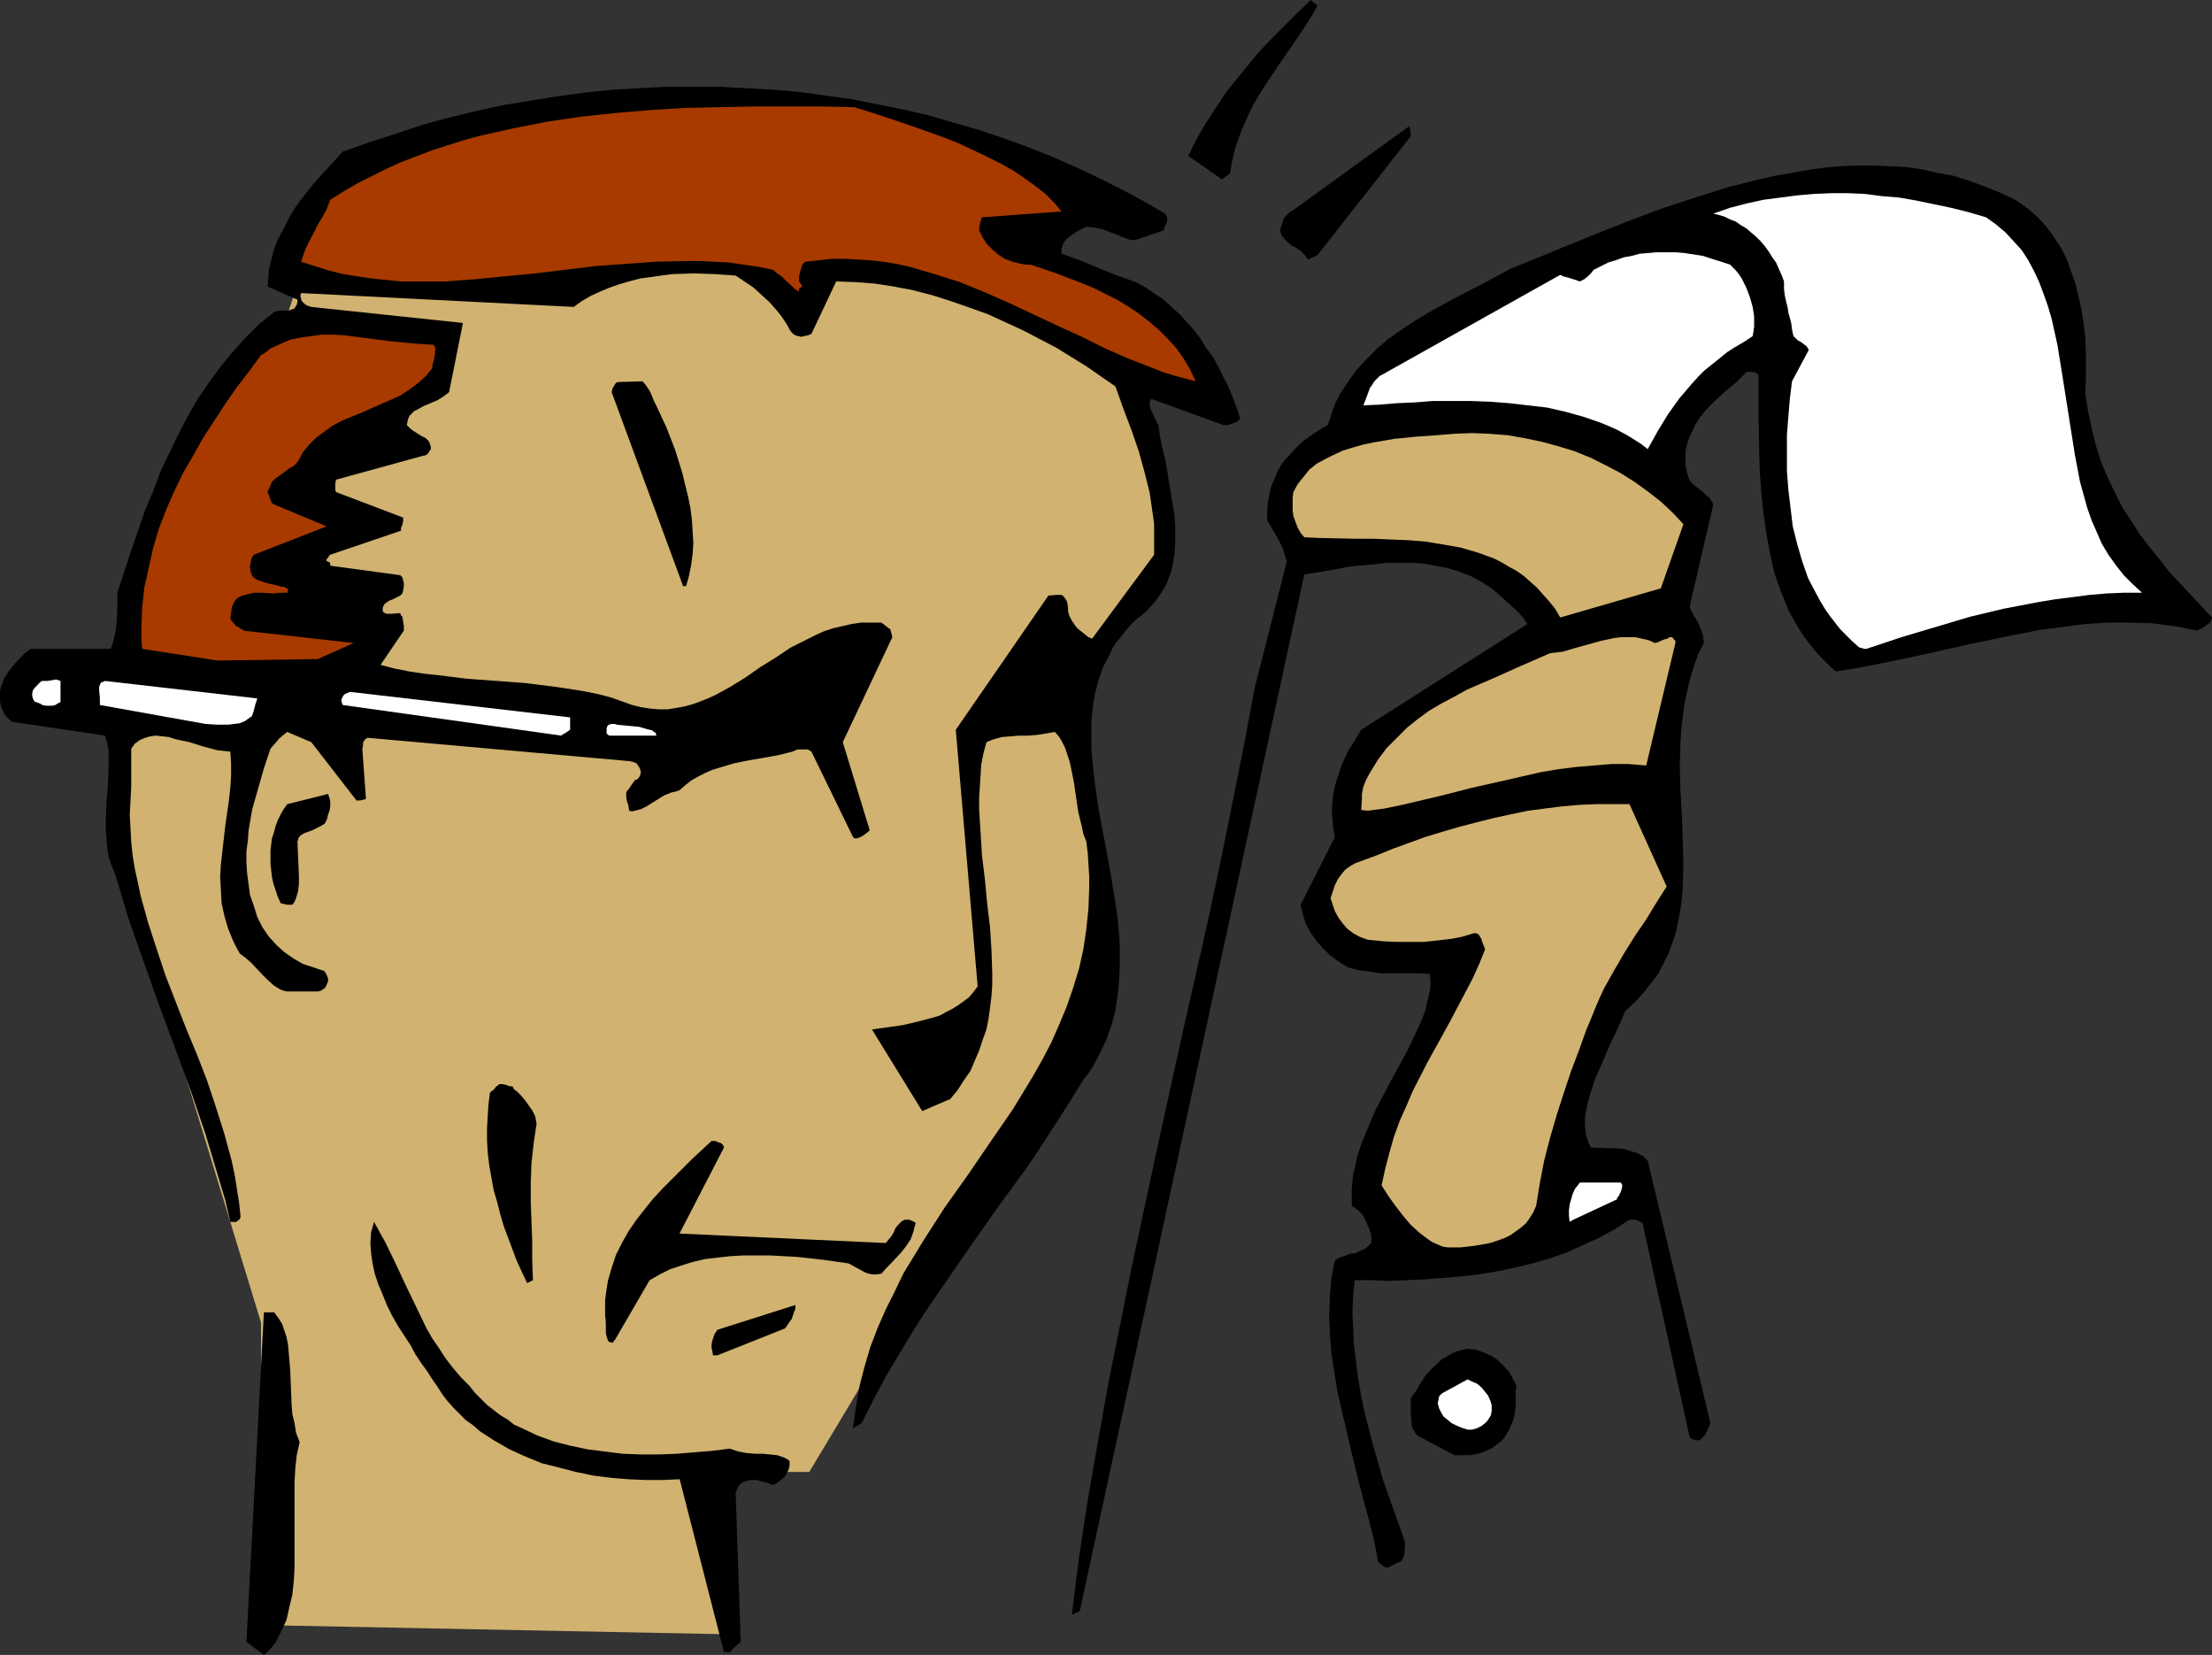 <?xml version="1.0" encoding="UTF-8" standalone="no"?>
<svg
   version="1.0"
   width="129.724mm"
   height="97.031mm"
   id="svg26"
   sodipodi:docname="Accountant 3.wmf"
   xmlns:inkscape="http://www.inkscape.org/namespaces/inkscape"
   xmlns:sodipodi="http://sodipodi.sourceforge.net/DTD/sodipodi-0.dtd"
   xmlns="http://www.w3.org/2000/svg"
   xmlns:svg="http://www.w3.org/2000/svg">
  <rect width="100%" height="100%" fill="#333333" stroke="none"/>
  <sodipodi:namedview
     id="namedview26"
     pagecolor="#ffffff"
     bordercolor="#000000"
     borderopacity="0.25"
     inkscape:showpageshadow="2"
     inkscape:pageopacity="0.0"
     inkscape:pagecheckerboard="0"
     inkscape:deskcolor="#d1d1d1"
     inkscape:document-units="mm" />
  <defs
     id="defs1">
    <pattern
       id="WMFhbasepattern"
       patternUnits="userSpaceOnUse"
       width="6"
       height="6"
       x="0"
       y="0" />
  </defs>
  <path
     style="fill:#d1b270;fill-opacity:1;fill-rule:evenodd;stroke:none"
     d="m 57.853,360.106 v -67.045 l -31.512,-103.072 2.262,-30.695 27.149,2.262 -7.595,-45.235 19.715,-59.129 147.702,-5.493 36.037,37.319 5.494,32.957 -17.453,29.726 -0.97,13.086 6.464,51.698 -65.771,109.696 h -24.078 l 8.888,36.027 z"
     id="path1" />
  <path
     style="fill:#000000;fill-opacity:1;fill-rule:evenodd;stroke:none"
     d="m 59.307,366.083 0.97,-1.131 0.808,-0.969 1.293,-2.585 1.131,-2.423 0.646,-2.908 0.646,-2.746 0.323,-3.07 0.162,-2.908 v -3.07 -12.763 -3.07 l 0.162,-3.07 0.323,-2.908 0.646,-2.908 -0.808,-2.1 -0.323,-2.1 -0.485,-1.939 -0.162,-2.1 -0.162,-4.039 -0.162,-3.877 -0.323,-3.716 -0.162,-1.777 -0.323,-1.616 -0.485,-1.454 -0.485,-1.454 -0.808,-1.292 -0.97,-1.292 h -0.485 -0.485 -0.646 -0.646 l -3.878,73.023 3.878,2.908 z"
     id="path2" />
  <path
     style="fill:#000000;fill-opacity:1;fill-rule:evenodd;stroke:none"
     d="m 161.761,366.083 0.485,-0.485 0.485,-0.485 1.454,-1.292 -1.131,-33.119 0.323,-0.646 0.162,-0.485 0.323,-0.485 0.323,-0.323 0.485,-0.323 0.485,-0.162 1.131,-0.323 h 1.293 l 1.293,0.323 1.293,0.323 1.131,0.485 0.97,-0.485 0.808,-0.646 0.646,-0.485 0.485,-0.646 0.323,-0.646 0.323,-0.646 0.162,-0.808 v -0.969 l -0.646,-0.485 -0.646,-0.323 -1.454,-0.485 -1.616,-0.162 -1.616,-0.162 h -1.778 l -1.778,-0.162 -1.778,-0.323 -0.97,-0.323 -0.97,-0.323 -3.878,0.485 -3.878,0.323 -3.878,0.323 -4.04,0.162 h -4.04 l -4.04,-0.162 -3.878,-0.485 -3.878,-0.485 -3.878,-0.808 -3.717,-0.969 -3.555,-1.292 -3.394,-1.616 -1.778,-0.808 -1.454,-1.131 -1.616,-0.969 -1.454,-1.131 -1.454,-1.131 -1.293,-1.292 -1.454,-1.454 -1.131,-1.454 -1.939,-1.939 -1.778,-2.1 -1.616,-2.1 -1.454,-2.262 -1.454,-2.1 -1.293,-2.262 -2.262,-4.685 -2.262,-4.685 -2.262,-4.847 -2.262,-4.685 -2.586,-4.685 -0.646,2.262 -0.162,2.423 0.162,2.262 0.323,2.262 0.485,2.262 0.808,2.423 0.97,2.262 0.97,2.423 1.131,2.262 1.293,2.262 2.747,4.2 1.131,2.1 1.293,1.939 1.293,1.777 1.131,1.777 1.131,1.616 1.131,1.777 1.131,1.454 1.293,1.454 1.454,1.454 1.293,1.292 1.616,1.131 1.454,1.292 3.232,2.1 3.394,1.939 3.555,1.616 3.555,1.454 3.878,0.969 3.717,0.969 3.878,0.808 3.878,0.485 3.878,0.323 3.878,0.162 h 3.717 l 3.717,-0.162 v -0.162 l 9.858,38.45 z"
     id="path3" />
  <path
     style="fill:#000000;fill-opacity:1;fill-rule:evenodd;stroke:none"
     d="m 239.329,357.036 49.773,-229.731 5.01,-0.808 5.171,-0.969 5.333,-0.485 2.747,-0.323 h 2.747 2.747 l 2.586,0.162 2.747,0.485 2.586,0.485 2.586,0.808 2.586,0.969 2.424,1.292 2.262,1.454 2.424,2.1 2.262,2.1 1.131,0.969 0.808,0.969 0.646,0.808 0.646,0.969 -36.845,23.425 -1.454,2.423 -1.616,2.585 -1.293,2.908 -0.97,2.908 -0.485,1.616 -0.323,1.454 -0.162,1.616 -0.162,1.616 v 1.616 l 0.162,1.777 0.162,1.616 0.323,1.616 -7.595,15.025 0.485,2.1 0.646,2.1 0.97,1.777 1.293,1.939 1.454,1.616 1.616,1.616 1.939,1.454 2.101,1.292 1.293,0.323 1.293,0.323 2.424,0.323 2.262,0.323 h 2.262 4.202 2.262 l 2.101,0.162 0.162,1.292 v 1.292 l -0.162,1.292 -0.323,1.292 -0.323,1.454 -0.323,1.454 -1.131,2.908 -1.454,3.07 -1.454,3.07 -1.778,3.231 -1.778,3.231 -3.555,6.785 -1.454,3.393 -1.454,3.554 -1.131,3.393 -0.323,1.777 -0.485,1.777 -0.162,1.777 -0.162,1.777 v 1.777 1.777 l 0.97,0.646 0.808,0.646 0.808,0.969 0.485,0.969 0.485,1.131 0.485,1.131 0.323,1.292 v 1.454 l -0.646,0.646 -0.808,0.646 -1.131,0.485 -0.97,0.485 -1.293,0.162 -1.131,0.485 -1.131,0.323 -0.97,0.646 -0.808,3.877 -0.323,4.2 -0.162,4.039 0.162,4.2 0.323,4.039 0.646,4.2 0.646,4.2 0.97,4.2 1.939,8.401 2.101,8.562 2.262,8.401 0.97,4.039 0.808,4.2 v 0.162 l 0.323,0.323 0.646,0.485 0.323,0.323 0.485,0.162 h 0.323 0.162 l 0.646,-0.323 1.616,-0.808 0.485,-0.162 0.323,-0.323 0.323,-0.646 0.162,-0.646 0.162,-1.292 v -1.454 l -1.131,-3.231 -2.424,-6.785 -1.293,-3.716 -2.101,-7.27 -0.97,-3.716 -0.97,-3.716 -0.808,-3.877 -0.646,-3.716 -0.485,-3.877 -0.485,-3.716 -0.162,-3.716 -0.162,-3.554 0.162,-3.554 0.323,-3.554 h 3.717 l 3.878,0.162 3.878,-0.162 3.878,-0.162 4.04,-0.323 4.04,-0.323 4.04,-0.485 4.04,-0.646 3.878,-0.808 4.04,-0.969 3.878,-1.131 3.717,-1.292 3.555,-1.616 3.555,-1.616 3.555,-1.939 3.232,-2.1 h 0.808 0.646 l 0.646,0.323 0.808,0.485 10.342,47.012 0.162,0.323 0.323,0.485 0.808,0.162 0.97,0.162 0.646,-0.646 0.646,-0.646 0.162,-0.485 0.323,-0.485 0.323,-0.808 0.323,-0.808 -13.898,-58.16 -0.97,-0.969 -1.293,-0.646 -1.454,-0.485 -1.616,-0.485 -1.778,-0.162 h -1.778 l -3.717,-0.162 -0.323,-0.646 -0.323,-0.808 -0.485,-1.616 -0.162,-1.777 v -1.939 l 0.323,-1.939 0.485,-1.939 0.646,-2.1 0.646,-2.1 1.778,-4.039 1.778,-4.2 0.97,-1.939 0.808,-1.777 0.808,-1.777 0.646,-1.616 2.262,-2.1 1.939,-2.1 1.616,-2.1 1.616,-2.1 1.131,-2.262 1.131,-2.262 0.808,-2.262 0.808,-2.423 0.485,-2.423 0.485,-2.585 0.323,-2.423 0.162,-2.423 0.162,-5.17 -0.162,-5.331 -0.162,-5.331 -0.323,-5.331 -0.162,-5.493 0.162,-5.493 0.162,-2.746 0.323,-2.746 0.323,-2.746 0.646,-2.908 0.646,-2.746 0.808,-2.746 0.97,-2.746 1.293,-2.585 -0.162,-1.616 -0.485,-1.454 -0.485,-1.131 -0.485,-0.969 -0.646,-0.969 -0.162,-0.485 -0.323,-0.323 -0.323,-0.808 v -0.646 l 5.171,-22.295 -0.323,-0.646 -0.485,-0.808 -0.646,-0.485 -0.646,-0.646 -0.808,-0.646 -0.808,-0.646 -0.808,-0.646 -0.808,-0.969 -0.485,-1.616 -0.323,-1.616 v -1.616 -1.454 l 0.323,-1.616 0.485,-1.454 0.646,-1.292 0.646,-1.454 0.808,-1.292 0.97,-1.292 0.97,-1.131 1.293,-1.292 2.424,-2.262 2.747,-2.262 0.808,-0.808 0.808,-0.808 0.323,-0.323 0.162,-0.162 0.162,-0.162 h 0.162 0.97 l 0.808,0.162 0.646,0.485 v 8.562 l 0.162,9.047 0.162,4.362 0.323,4.524 0.485,4.524 0.646,4.362 0.808,4.362 0.97,4.362 1.454,4.039 0.808,1.939 0.808,2.1 0.97,1.777 1.131,1.939 1.131,1.777 1.293,1.777 1.293,1.616 1.454,1.616 1.616,1.616 1.616,1.454 5.01,-0.808 5.01,-0.969 10.019,-2.1 5.01,-1.131 5.01,-1.131 10.181,-2.1 5.01,-0.969 5.01,-0.646 5.01,-0.646 5.01,-0.323 h 5.01 l 5.01,0.162 2.424,0.323 2.586,0.323 2.424,0.485 2.424,0.485 0.485,-0.323 0.485,-0.162 0.485,-0.323 0.485,-0.323 0.97,-0.808 0.162,-0.485 0.162,-0.485 -4.686,-5.008 -4.848,-5.17 -2.101,-2.746 -2.262,-2.746 -2.101,-2.746 -1.939,-3.07 -1.939,-2.908 -1.616,-3.231 -1.616,-3.393 -1.454,-3.393 -1.131,-3.554 -0.97,-3.877 -0.808,-3.877 -0.646,-4.2 0.162,-3.07 V 80.777 77.708 l -0.162,-3.07 -0.323,-2.908 -0.485,-3.07 -0.646,-2.908 -0.646,-2.746 -0.97,-2.746 -0.97,-2.746 -1.293,-2.585 -1.616,-2.423 -1.616,-2.262 -1.939,-2.1 -2.262,-1.939 -2.424,-1.777 -3.394,-1.616 -3.555,-1.454 -3.555,-1.292 -3.555,-1.131 -3.555,-0.646 -3.555,-0.808 -3.555,-0.485 -3.555,-0.162 -3.555,-0.162 h -3.717 l -3.555,0.162 -3.555,0.323 -3.555,0.485 -3.555,0.646 -3.717,0.646 -3.555,0.808 -7.11,1.777 -7.11,2.262 -6.949,2.262 -6.949,2.585 -6.949,2.746 -6.787,2.746 -6.626,2.746 -6.464,2.585 -6.302,3.393 -6.302,3.231 -6.141,3.393 -2.909,1.777 -2.909,1.939 -2.747,1.939 -2.424,2.1 -2.424,2.423 -2.262,2.423 -1.939,2.746 -1.778,2.746 -0.808,1.616 -0.646,1.616 -0.485,1.616 -0.646,1.777 -2.424,1.454 -2.586,1.777 -1.131,0.969 -1.131,1.131 -0.97,1.131 -1.131,1.131 -0.97,1.292 -0.808,1.454 -0.646,1.616 -0.646,1.454 -0.485,1.777 -0.323,1.939 -0.162,1.939 v 2.1 l 0.808,1.292 0.646,1.131 1.131,1.939 0.485,0.969 0.485,1.131 0.323,1.131 0.485,1.454 -7.11,27.949 -2.424,12.924 -2.586,12.924 -2.586,12.763 -2.747,12.924 -5.818,25.687 -5.656,25.687 -5.494,25.687 -2.586,12.924 -2.586,12.763 -2.262,12.763 -2.262,12.924 -1.939,12.763 -1.616,12.763 z"
     id="path4" />
  <path
     style="fill:#000000;fill-opacity:1;fill-rule:evenodd;stroke:none"
     d="m 322.392,322.464 h 1.616 1.778 l 1.778,-0.323 1.616,-0.485 1.616,-0.808 1.454,-1.131 0.646,-0.485 0.646,-0.808 0.485,-0.808 0.485,-0.808 0.323,-0.808 0.323,-0.646 0.485,-1.454 0.162,-1.292 0.162,-0.969 v -2.262 -1.131 l 0.162,-1.131 -0.808,-1.616 -0.808,-1.454 -1.131,-1.292 -1.293,-1.292 -1.454,-0.969 -1.778,-0.808 -1.778,-0.646 -1.778,-0.162 -1.454,0.323 -1.131,0.323 -1.131,0.485 -0.97,0.646 -0.97,0.485 -0.808,0.808 -1.616,1.454 -1.293,1.454 -1.131,1.777 -0.97,1.616 -1.131,1.616 v 3.716 l 0.162,1.131 v 0.969 l 0.323,0.969 0.485,0.808 0.485,0.646 z"
     id="path5" />
  <path
     style="fill:#000000;fill-opacity:1;fill-rule:evenodd;stroke:none"
     d="m 191.011,315.355 2.586,-5.17 2.747,-5.17 2.909,-4.847 2.909,-4.847 3.07,-4.847 3.232,-4.685 6.464,-9.37 6.464,-9.209 6.626,-9.047 6.141,-9.37 3.07,-4.847 2.909,-4.685 1.131,-1.454 0.97,-1.454 1.616,-3.07 1.454,-3.07 1.131,-3.231 0.808,-3.231 0.485,-3.231 0.323,-3.231 0.162,-3.393 v -3.393 l -0.162,-3.393 -0.323,-3.554 -0.485,-3.393 -1.131,-6.947 -1.293,-6.947 -1.293,-6.785 -0.485,-3.393 -0.485,-3.393 -0.323,-3.393 -0.323,-3.231 v -3.231 -3.07 l 0.323,-3.231 0.485,-2.908 0.808,-3.07 0.97,-2.746 1.454,-2.746 0.646,-1.454 0.808,-1.292 1.131,-1.292 0.97,-1.292 1.131,-1.292 1.131,-1.131 1.293,-0.969 1.293,-1.131 0.97,-1.131 0.97,-1.131 0.808,-1.131 0.808,-1.292 0.646,-1.131 0.485,-1.292 0.485,-1.292 0.323,-1.292 0.485,-2.746 0.162,-2.746 v -2.908 l -0.162,-2.908 -0.485,-2.908 -0.97,-5.978 -0.485,-2.908 -0.646,-2.746 -0.646,-2.908 -0.162,-1.292 -0.162,-1.292 -0.808,-1.454 -0.323,-0.808 -0.323,-0.646 -0.323,-0.646 -0.162,-0.808 v -0.646 l 0.323,-0.808 15.998,5.816 h 0.97 l 0.97,-0.323 0.485,-0.162 0.485,-0.162 0.323,-0.323 0.485,-0.485 -0.808,-2.423 -0.808,-2.262 -0.97,-2.262 -1.131,-2.262 -1.131,-2.262 -1.131,-2.1 -1.454,-1.939 -1.293,-2.1 -1.454,-1.939 -1.616,-1.777 -1.616,-1.777 -1.778,-1.616 -1.778,-1.616 -1.939,-1.292 -2.101,-1.454 -2.101,-1.131 -2.262,-0.808 -2.262,-0.808 -4.04,-1.616 -3.878,-1.616 -4.04,-1.454 v -0.646 -0.485 l 0.323,-0.969 0.485,-0.808 0.808,-0.808 0.97,-0.646 0.97,-0.646 1.939,-0.969 1.778,0.162 1.616,0.323 1.293,0.485 1.293,0.485 2.424,0.969 1.293,0.485 h 1.293 l 6.141,-2.1 0.162,-0.323 v -0.323 l 0.485,-0.969 0.162,-0.646 v -0.485 l -0.162,-0.485 -0.323,-0.485 -5.01,-2.908 -4.848,-2.585 -5.171,-2.585 -5.171,-2.423 -5.171,-2.262 -5.333,-2.1 -5.333,-1.939 -5.333,-1.777 -5.656,-1.616 -5.494,-1.616 -5.656,-1.292 -5.656,-1.131 -5.656,-1.131 -5.818,-0.808 -5.818,-0.808 -5.818,-0.485 -5.818,-0.323 -5.979,-0.323 h -5.979 -5.818 l -6.141,0.323 -5.818,0.323 -6.141,0.646 -5.979,0.808 -5.979,0.969 -5.979,0.969 -5.979,1.292 -5.979,1.454 -5.979,1.616 -5.818,1.939 -5.979,1.939 -5.979,2.1 -3.232,3.554 -3.232,3.554 -2.909,3.716 -1.293,1.777 -1.131,1.939 -0.97,1.939 -0.97,1.777 -0.97,1.939 -0.646,1.939 -0.485,1.939 -0.485,1.939 -0.162,1.939 -0.162,1.939 6.626,2.908 v 0.485 l -0.162,0.646 -0.323,0.485 -0.162,0.323 -0.485,0.162 -0.808,0.323 H 63.024 61.893 l -0.646,0.162 -0.485,0.162 -3.394,2.746 -3.07,3.07 -2.909,3.231 -2.747,3.393 -2.586,3.554 -2.424,3.554 -2.101,3.716 -2.101,4.039 -1.939,4.039 -1.939,4.039 -1.616,4.362 -1.778,4.2 -3.07,8.886 -3.07,9.37 v 3.393 l -0.162,3.231 -0.162,1.454 -0.323,1.616 -0.323,1.292 -0.485,1.454 H 6.787 l -1.293,0.969 -1.293,1.292 -1.293,1.454 -1.131,1.454 -0.97,1.616 -0.323,0.969 -0.323,0.808 L 0,153.316 v 0.969 0.969 l 0.162,0.969 0.162,0.646 0.323,0.646 0.485,0.969 0.808,0.808 0.323,0.323 0.323,0.323 20.685,3.07 0.485,1.616 0.323,1.777 v 1.777 1.939 l -0.162,3.716 -0.323,4.039 -0.162,3.877 v 2.1 l 0.162,1.939 0.162,2.1 0.323,1.939 0.646,1.939 0.808,1.939 1.454,4.847 1.454,4.847 3.394,9.693 3.394,9.532 3.555,9.532 3.555,9.693 3.232,9.532 1.454,4.847 1.454,4.847 1.454,4.847 1.131,4.847 h 0.646 0.646 l 0.646,-0.485 0.162,-0.162 0.162,-0.485 -0.323,-3.07 -0.485,-3.07 -0.485,-3.07 -0.646,-3.07 -1.616,-5.978 -1.939,-6.139 -1.939,-5.816 -2.262,-5.816 -2.424,-5.816 -4.525,-11.632 -1.939,-5.816 -1.939,-5.978 -1.616,-5.816 -0.646,-3.07 -0.646,-2.908 -0.485,-2.908 -0.323,-3.07 -0.162,-3.07 -0.162,-3.07 0.162,-3.07 0.162,-3.07 v -8.401 l 0.808,-1.131 1.131,-0.808 1.131,-0.485 1.131,-0.323 1.293,-0.162 1.454,0.162 1.454,0.162 1.454,0.485 3.07,0.646 3.07,0.969 3.07,0.808 1.454,0.162 1.454,0.162 0.162,2.585 v 2.746 l -0.162,2.585 -0.323,2.908 -0.808,5.654 -0.646,5.654 -0.323,2.908 -0.162,2.746 0.162,2.908 0.162,2.908 0.646,2.908 0.808,2.746 1.131,2.746 0.646,1.292 0.808,1.454 1.293,0.969 1.293,1.131 2.424,2.585 1.293,1.292 1.293,1.131 1.293,0.808 0.808,0.323 0.808,0.162 h 6.787 l 0.646,-0.162 0.485,-0.323 0.485,-0.323 0.323,-0.646 0.323,-0.808 v -0.646 l -0.323,-0.808 -0.485,-0.808 -2.424,-0.808 -2.424,-0.808 -1.939,-1.131 -2.101,-1.454 -1.778,-1.616 -1.616,-1.777 -1.454,-2.1 -1.131,-2.262 -0.808,-2.585 -0.808,-2.262 -0.323,-2.423 -0.323,-2.423 -0.162,-2.423 v -2.423 l 0.323,-2.423 0.162,-2.262 0.808,-4.685 1.293,-4.524 1.293,-4.524 1.454,-4.362 1.131,-1.292 0.808,-0.969 0.97,-0.808 0.808,-0.646 5.333,2.262 10.019,12.924 h 0.323 0.485 l 0.646,-0.162 0.646,-0.162 -0.808,-11.147 0.162,-0.646 v -0.646 l 0.323,-0.646 0.646,-0.485 58.014,5.17 0.808,0.162 0.808,0.323 0.485,0.646 0.323,0.646 0.162,0.646 -0.162,0.808 -0.323,0.485 -0.323,0.323 -0.485,0.162 -0.808,1.131 -0.646,0.969 -0.323,0.323 -0.162,0.323 v 0.162 0 0.969 l 0.162,0.808 0.323,0.969 0.162,1.131 0.646,0.162 0.646,-0.162 1.293,-0.323 1.293,-0.646 1.293,-0.808 1.293,-0.808 1.293,-0.808 1.616,-0.646 0.808,-0.162 0.97,-0.323 1.293,-1.131 1.454,-1.131 1.454,-0.808 1.616,-0.808 1.454,-0.646 1.616,-0.485 3.232,-0.969 3.232,-0.646 6.464,-1.131 3.232,-0.808 1.131,-0.485 h 1.293 0.97 l 0.808,0.485 9.211,18.902 0.323,0.323 h 0.485 l 0.485,-0.162 0.485,-0.162 0.97,-0.646 0.97,-0.808 -5.979,-19.548 10.989,-23.264 -0.162,-0.646 -0.162,-0.646 -0.162,-0.485 -0.485,-0.323 -0.808,-0.646 -0.646,-0.485 h -2.424 -2.101 l -2.101,0.323 -2.101,0.485 -2.101,0.485 -1.939,0.646 -1.778,0.808 -1.939,0.969 -3.555,1.777 -3.394,2.262 -3.394,2.1 -3.232,2.262 -3.394,2.1 -3.232,1.777 -1.778,0.808 -1.616,0.646 -1.778,0.646 -1.778,0.485 -1.778,0.323 -1.939,0.323 h -1.939 l -1.939,-0.162 -2.101,-0.323 -1.939,-0.485 -2.262,-0.808 -2.262,-0.808 -3.07,-0.808 -3.232,-0.646 -3.07,-0.485 -3.232,-0.485 -6.464,-0.808 -13.09,-0.969 -6.464,-0.808 -3.07,-0.323 -3.232,-0.485 -3.232,-0.646 -3.07,-0.808 5.171,-7.593 v -0.969 l -0.162,-0.969 -0.162,-1.131 -0.323,-0.323 -0.162,-0.485 -2.101,0.162 h -0.808 l -0.485,-0.162 -0.485,-0.323 v -0.808 l 0.162,-0.485 0.323,-0.485 0.485,-0.323 0.485,-0.323 0.808,-0.323 1.616,-0.808 0.162,-0.162 0.323,-0.323 0.162,-0.646 0.162,-0.969 v -0.646 l -0.162,-0.646 -0.162,-0.646 -0.485,-0.485 -15.514,-2.1 v -0.646 l -0.323,-0.162 -0.162,-0.162 h -0.323 v -0.162 -0.323 l 0.323,-0.323 0.162,-0.323 0.323,-0.323 15.675,-5.331 v -0.646 l 0.323,-0.646 0.162,-0.808 v -0.808 l -14.867,-5.654 v -0.162 l -0.162,-0.162 v -0.808 -0.808 l 0.162,-0.808 19.392,-5.331 h 0.162 l 0.485,-0.162 0.485,-0.485 0.162,-0.323 0.323,-0.485 V 99.033 l -0.162,-0.485 -0.162,-0.485 -0.162,-0.323 -0.646,-0.646 -0.97,-0.485 -1.778,-1.131 -0.646,-0.485 -0.808,-0.808 0.162,-0.808 0.162,-0.646 0.323,-0.646 0.485,-0.485 0.485,-0.485 0.646,-0.323 1.454,-0.808 3.07,-1.292 1.293,-0.808 0.646,-0.485 0.646,-0.485 3.07,-15.348 -33.613,-3.554 -0.97,-0.323 -0.485,-0.323 -0.323,-0.323 -0.323,-0.323 -0.162,-0.485 -0.162,-0.646 0.162,-0.646 60.438,3.07 1.778,-1.292 1.939,-1.131 2.101,-0.969 1.939,-0.808 2.262,-0.808 2.262,-0.646 2.424,-0.646 4.686,-0.646 2.424,-0.323 4.848,-0.162 4.686,0.162 4.525,0.323 1.939,1.292 1.939,1.292 1.778,1.616 1.778,1.616 1.454,1.616 1.293,1.616 0.97,1.454 0.485,0.808 0.323,0.646 0.323,0.485 0.485,0.485 0.485,0.323 0.646,0.162 0.646,0.162 0.646,-0.162 0.808,-0.162 0.808,-0.323 5.494,-11.632 4.363,0.162 4.202,0.323 4.202,0.646 4.202,0.808 4.363,1.131 4.04,1.292 4.202,1.454 4.04,1.454 3.878,1.777 3.878,1.777 3.717,1.939 3.717,1.939 3.394,2.1 3.394,2.1 3.232,2.262 3.07,2.1 1.778,5.008 1.778,4.685 1.616,4.685 1.293,4.685 1.131,4.524 0.323,2.262 0.323,2.262 0.323,2.262 v 2.423 2.262 2.262 l -13.736,18.579 v 0 l -0.808,-0.323 -0.808,-0.646 -0.808,-0.646 -0.808,-0.646 -0.646,-0.808 -0.646,-0.969 -0.485,-0.969 -0.323,-0.969 v -0.808 l -0.162,-1.131 -0.162,-0.485 -0.323,-0.485 -0.323,-0.485 -0.485,-0.323 h -1.293 l -1.616,0.162 -20.523,29.726 4.848,56.867 -0.97,1.292 -0.97,1.131 -1.293,0.969 -1.131,0.808 -1.293,0.808 -1.293,0.646 -1.454,0.808 -1.616,0.485 -3.07,0.808 -3.394,0.808 -3.394,0.485 -3.555,0.485 11.15,18.094 5.979,-2.585 v 0.162 l 1.778,-2.1 1.454,-2.262 1.454,-2.1 0.97,-2.262 0.97,-2.262 0.808,-2.423 0.808,-2.262 0.485,-2.423 0.323,-2.423 0.323,-2.585 0.162,-2.423 v -2.585 l -0.162,-5.008 -0.323,-5.17 -0.646,-5.331 -0.485,-5.17 -0.646,-5.331 -0.323,-5.17 -0.323,-5.17 v -2.585 l 0.323,-5.008 0.162,-2.423 0.485,-2.423 0.646,-2.423 1.616,-0.646 1.778,-0.485 1.939,-0.162 1.939,-0.162 h 1.939 l 2.101,-0.162 1.939,-0.323 1.939,-0.323 0.97,1.131 0.646,1.131 0.646,1.292 0.485,1.454 0.485,1.454 0.323,1.454 0.646,3.231 0.97,6.624 0.808,3.231 0.323,1.616 0.646,1.616 0.323,2.585 0.162,2.585 0.162,2.585 v 2.423 l -0.162,4.685 -0.485,4.685 -0.646,4.362 -0.97,4.362 -1.293,4.2 -1.454,4.2 -1.616,3.877 -1.778,4.039 -1.939,3.716 -2.101,3.716 -2.262,3.716 -2.262,3.716 -5.01,7.27 -4.848,7.108 -5.171,7.27 -4.686,7.27 -2.262,3.716 -2.262,3.716 -1.939,4.039 -1.939,3.877 -1.778,4.039 -1.616,4.2 -1.293,4.362 -1.131,4.362 -0.808,4.685 -0.646,4.685 z"
     id="path6" />
  <path
     style="fill:#ffffff;fill-opacity:1;fill-rule:evenodd;stroke:none"
     d="m 325.3,316.809 h 0.97 l 1.131,-0.323 0.97,-0.485 0.808,-0.646 0.485,-0.485 0.323,-0.485 0.485,-0.808 0.162,-0.969 v -1.292 l -0.323,-0.969 -0.485,-1.131 -0.808,-0.969 -0.646,-0.808 -0.97,-0.808 -1.131,-0.485 -0.97,-0.485 -5.333,2.908 -0.485,0.323 -0.485,0.485 -0.162,0.808 -0.162,0.808 0.323,1.131 0.485,0.969 0.485,0.808 0.808,0.646 0.97,0.808 0.97,0.485 1.131,0.485 z"
     id="path7" />
  <path
     style="fill:#000000;fill-opacity:1;fill-rule:evenodd;stroke:none"
     d="m 159.014,300.33 15.029,-5.978 0.323,-0.485 0.323,-0.485 0.808,-1.131 0.485,-1.454 0.323,-0.808 v -0.808 l -17.291,5.493 -0.323,0.485 -0.323,0.485 -0.485,1.454 -0.162,0.808 v 0.808 l 0.162,0.646 0.162,0.969 z"
     id="path8" />
  <path
     style="fill:#000000;fill-opacity:1;fill-rule:evenodd;stroke:none"
     d="m 136.39,296.776 7.595,-13.086 2.262,-1.292 2.262,-1.131 2.424,-0.808 2.586,-0.808 2.747,-0.646 2.747,-0.323 2.909,-0.323 2.909,-0.162 h 2.909 2.909 l 5.979,0.323 5.818,0.646 5.656,0.808 1.778,0.969 1.778,0.969 0.808,0.323 0.97,0.162 h 0.97 l 0.97,-0.162 0.97,-1.131 1.131,-1.131 2.262,-2.423 1.131,-1.454 0.97,-1.454 0.646,-1.777 0.162,-0.808 0.323,-0.969 -0.323,-0.323 -0.323,-0.162 -0.808,-0.323 h -0.97 l -0.646,0.323 -0.485,0.485 -0.485,0.485 -0.485,0.646 -0.323,0.808 -0.485,0.808 -0.646,0.808 -0.646,0.808 -45.733,-2.1 9.858,-19.063 -0.162,-0.485 -0.162,-0.162 -0.323,-0.323 -0.485,-0.162 -0.808,-0.323 h -0.808 l -2.101,1.939 -2.262,2.1 -4.363,4.362 -2.101,2.1 -2.101,2.262 -1.939,2.423 -1.778,2.262 -1.778,2.585 -1.454,2.585 -1.293,2.585 -0.97,2.908 -0.808,2.746 -0.485,3.07 -0.162,1.454 v 1.616 1.616 l 0.162,1.616 v 1.292 0.969 l 0.162,0.808 0.162,0.485 0.162,0.485 0.323,0.323 h 0.323 l 0.323,0.162 z"
     id="path9" />
  <path
     style="fill:#000000;fill-opacity:1;fill-rule:evenodd;stroke:none"
     d="m 118.129,283.69 -0.162,-4.362 v -4.362 l -0.323,-8.562 v -4.362 l 0.162,-4.362 0.485,-4.362 0.646,-4.362 -0.323,-1.616 -0.646,-1.292 -0.808,-1.131 -0.808,-1.131 -0.808,-0.969 -0.808,-0.808 -0.808,-0.646 -0.323,-0.646 h -0.323 -0.323 l -0.808,-0.323 -0.808,-0.162 h -0.646 l -0.808,0.646 -0.485,0.646 -0.323,0.162 -0.485,0.485 -0.323,2.585 -0.162,2.585 -0.162,2.746 v 2.585 l 0.162,2.746 0.323,2.746 0.485,2.746 0.485,2.746 0.808,2.746 0.646,2.585 0.808,2.746 0.97,2.585 1.939,5.17 1.131,2.423 1.131,2.423 z"
     id="path10" />
  <path
     style="fill:#d1b270;fill-opacity:1;fill-rule:evenodd;stroke:none"
     d="m 320.937,276.42 h 2.747 l 2.909,-0.323 2.909,-0.485 1.293,-0.323 1.454,-0.485 1.293,-0.485 1.293,-0.646 1.131,-0.808 1.131,-0.808 1.131,-0.969 0.808,-1.131 0.808,-1.292 0.646,-1.454 0.808,-5.008 0.97,-5.008 1.293,-5.008 1.454,-5.008 1.616,-5.008 1.616,-4.847 1.778,-4.685 1.616,-4.524 0.97,-2.262 0.97,-2.423 0.97,-2.262 0.97,-2.1 2.262,-4.039 2.262,-3.877 2.424,-3.877 2.424,-3.554 2.262,-3.716 2.262,-3.554 -8.242,-18.256 h -3.717 -3.717 l -3.717,0.162 -3.717,0.323 -3.878,0.485 -3.717,0.485 -3.878,0.808 -3.717,0.808 -3.878,0.969 -3.717,0.969 -3.878,1.131 -3.717,1.131 -7.11,2.585 -3.555,1.454 -3.555,1.292 -1.293,0.485 -1.131,0.646 -1.131,0.808 -0.808,0.969 -0.808,1.131 -0.646,1.292 -0.485,1.454 -0.485,1.454 0.485,1.454 0.485,1.454 0.808,1.454 0.97,1.292 0.97,1.131 1.293,0.969 1.454,0.808 1.778,0.646 3.232,0.323 3.07,0.162 h 3.07 3.07 l 2.909,-0.323 2.909,-0.323 2.586,-0.485 2.747,-0.808 h 0.323 l 0.485,0.162 0.323,0.323 0.162,0.323 0.323,0.485 0.162,0.646 0.323,0.808 0.323,0.808 -1.293,3.231 -1.454,3.231 -3.232,6.139 -1.616,3.07 -1.778,3.231 -3.394,6.139 -3.232,6.301 -1.454,3.393 -1.454,3.231 -1.293,3.554 -0.97,3.393 -0.97,3.716 -0.808,3.716 1.454,2.262 1.616,2.262 1.616,2.1 1.778,2.1 1.939,1.777 1.939,1.454 0.97,0.646 1.131,0.485 1.131,0.485 z"
     id="path11" />
  <path
     style="fill:#ffffff;fill-opacity:1;fill-rule:evenodd;stroke:none"
     d="m 348.732,270.281 9.696,-4.524 v -0.323 l 0.323,-0.323 0.485,-0.969 0.162,-0.485 0.162,-0.646 v -0.485 l -0.323,-0.485 h -9.05 l -0.485,0.646 -0.646,0.808 -0.485,1.131 -0.323,1.131 -0.323,1.131 -0.162,1.292 v 1.292 l 0.162,1.292 z"
     id="path12" />
  <path
     style="fill:#000000;fill-opacity:1;fill-rule:evenodd;stroke:none"
     d="m 63.67,200.49 h 1.131 l 0.485,-0.646 0.323,-0.808 0.485,-1.616 0.162,-1.616 v -1.777 l -0.162,-3.716 -0.162,-3.877 0.162,-0.323 v -0.323 l 0.485,-0.646 0.808,-0.485 1.778,-0.646 0.97,-0.485 0.97,-0.485 0.808,-0.485 0.323,-0.485 0.323,-0.808 0.162,-0.808 0.323,-0.808 0.162,-0.969 v -0.969 l -0.162,-0.808 -0.323,-0.969 -9.05,2.262 -0.808,1.131 -0.646,1.131 -0.646,1.292 -0.485,1.292 -0.323,1.292 -0.485,1.454 -0.162,1.292 -0.162,1.454 v 1.454 1.454 l 0.162,1.454 0.162,1.454 0.323,1.454 0.485,1.454 0.485,1.454 0.646,1.454 z"
     id="path13" />
  <path
     style="fill:#d1b270;fill-opacity:1;fill-rule:evenodd;stroke:none"
     d="m 303.161,179.649 3.717,-0.485 3.878,-0.808 7.595,-1.777 3.878,-0.969 3.717,-0.969 7.918,-1.777 7.757,-1.777 3.878,-0.646 3.878,-0.485 3.878,-0.323 3.878,-0.323 h 3.878 l 3.878,0.323 6.464,-27.141 v -0.485 l -0.323,-0.323 -0.162,-0.162 -0.162,-0.323 h -0.646 l -0.485,0.323 -0.646,0.162 -0.808,0.323 -0.646,0.323 -0.646,0.162 -1.454,-0.646 -1.454,-0.323 -1.454,-0.323 h -1.454 -1.616 l -1.454,0.162 -3.07,0.646 -2.909,0.808 -2.909,0.808 -2.747,0.808 -1.454,0.162 -1.293,0.162 -6.302,2.746 -6.141,2.746 -5.979,2.585 -2.909,1.616 -2.747,1.454 -2.747,1.616 -2.424,1.777 -2.424,1.939 -2.262,2.262 -2.262,2.262 -1.939,2.585 -1.778,2.908 -0.808,1.454 -0.646,1.616 -0.162,0.808 -0.162,0.808 v 1.292 l -0.162,2.262 z"
     id="path14" />
  <path
     style="fill:#ffffff;fill-opacity:1;fill-rule:evenodd;stroke:none"
     d="m 124.432,163.009 0.323,-0.323 h 0.162 l 0.162,-0.162 h 0.162 l 0.162,-0.162 0.485,-0.323 0.485,-0.323 v -2.746 l -48.803,-5.654 -1.131,0.485 -0.323,0.323 -0.162,0.323 -0.162,0.323 -0.162,0.323 0.162,0.646 0.162,0.485 z"
     id="path15" />
  <path
     style="fill:#ffffff;fill-opacity:1;fill-rule:evenodd;stroke:none"
     d="m 135.582,163.009 h 9.858 v -0.323 l -0.162,-0.323 -0.323,-0.162 -0.323,-0.323 -0.646,-0.162 -0.646,-0.162 -1.616,-0.485 -3.394,-0.323 -1.616,-0.162 -0.485,-0.162 h -0.646 l -0.646,0.162 -0.323,0.323 -0.162,0.485 v 0.646 0.485 l 0.323,0.323 0.323,0.162 z"
     id="path16" />
  <path
     style="fill:#ffffff;fill-opacity:1;fill-rule:evenodd;stroke:none"
     d="m 45.571,160.424 2.586,0.162 h 2.424 l 1.293,-0.162 1.293,-0.162 1.131,-0.485 1.131,-0.808 0.323,-0.162 0.162,-0.323 0.323,-0.969 0.323,-1.292 0.485,-1.454 -33.774,-3.877 -0.323,0.162 -0.485,0.162 -0.323,0.485 -0.162,0.646 v 0.646 l 0.162,1.616 v 0.808 0.808 z"
     id="path17" />
  <path
     style="fill:#ffffff;fill-opacity:1;fill-rule:evenodd;stroke:none"
     d="m 9.373,156.224 0.808,0.162 h 0.97 0.485 l 0.646,-0.162 0.485,-0.323 0.646,-0.323 v -4.685 l -0.485,-0.162 -0.485,-0.162 -0.97,0.162 -0.97,0.162 H 9.373 l -0.323,0.162 -0.162,0.162 -0.162,0.162 H 8.565 v 0.162 l -0.323,0.323 -0.485,0.485 -0.485,0.646 -0.162,0.969 0.162,0.808 0.162,0.323 0.323,0.485 h 0.323 l 0.323,0.162 0.485,0.162 z"
     id="path18" />
  <path
     style="fill:#a83a00;fill-opacity:1;fill-rule:evenodd;stroke:none"
     d="m 48.157,146.369 22.301,-0.323 7.918,-3.554 -24.402,-2.746 -0.323,-0.323 -0.485,-0.162 -0.323,-0.323 -0.485,-0.162 -0.646,-0.808 -0.485,-0.485 -0.162,-0.646 0.162,-1.131 0.162,-1.131 0.485,-1.131 0.323,-0.485 0.323,-0.323 0.485,-0.323 0.646,-0.323 1.293,-0.323 1.454,-0.323 h 1.454 l 2.909,0.162 1.454,-0.162 h 1.454 l 0.162,-0.323 v -0.323 -0.162 l -0.323,-0.162 -0.485,-0.323 h -0.485 l -1.131,-0.323 -0.646,-0.162 -0.808,-0.162 -1.293,-0.323 -1.293,-0.485 -0.485,-0.162 -0.485,-0.323 -0.162,-0.162 -0.323,-0.323 -0.323,-0.808 -0.162,-0.969 v -0.485 l 0.162,-0.808 0.162,-0.808 0.485,-0.808 16.16,-6.301 -11.635,-4.847 -0.485,-0.323 -0.323,-0.646 -0.162,-0.646 -0.485,-1.131 0.485,-1.131 0.485,-1.131 0.808,-0.808 0.97,-0.646 1.939,-1.454 1.131,-0.646 0.808,-0.808 0.646,-1.131 0.485,-0.969 1.454,-1.777 1.616,-1.616 1.778,-1.292 1.778,-1.292 2.101,-1.131 4.363,-1.777 4.363,-1.939 2.262,-0.969 2.101,-0.969 1.939,-1.292 1.939,-1.454 1.616,-1.454 1.454,-1.777 v -0.646 l 0.162,-0.485 0.323,-1.292 0.162,-1.454 v -0.646 l -0.323,-0.646 -2.424,-0.162 -2.262,-0.162 -5.01,-0.485 -5.01,-0.646 -5.01,-0.646 -2.586,-0.162 h -2.424 l -2.424,0.323 -2.424,0.323 -2.262,0.485 -2.262,0.969 -2.101,0.969 -0.97,0.808 -1.131,0.646 -2.586,3.554 -2.747,3.554 -2.586,3.716 -2.424,3.716 -2.424,3.716 -2.262,4.039 -2.262,3.877 -1.939,4.039 -1.778,4.039 -1.616,4.2 -1.293,4.362 -0.97,4.362 -0.97,4.362 -0.485,4.524 -0.162,4.524 v 2.262 l 0.162,2.262 z"
     id="path19" />
  <path
     style="fill:#ffffff;fill-opacity:1;fill-rule:evenodd;stroke:none"
     d="m 413.696,143.784 7.757,-2.585 7.595,-2.262 7.595,-2.262 7.434,-1.777 7.595,-1.454 3.878,-0.646 3.878,-0.485 3.717,-0.485 3.878,-0.323 3.878,-0.162 h 3.878 l -2.101,-1.939 -1.939,-1.939 -1.778,-2.262 -1.616,-2.262 -1.454,-2.423 -1.131,-2.585 -1.131,-2.585 -0.97,-2.746 -0.808,-2.908 -0.808,-2.908 -1.131,-5.978 -0.97,-6.139 -0.97,-6.139 -0.97,-6.139 -0.97,-5.978 -0.646,-2.908 -0.646,-2.908 -0.808,-2.746 -0.97,-2.746 -0.97,-2.585 -1.131,-2.423 -1.293,-2.423 -1.454,-2.262 -1.778,-1.939 -1.778,-1.939 -2.101,-1.777 -2.262,-1.616 -3.878,-1.131 -3.878,-0.969 -3.878,-0.808 -3.878,-0.808 -3.717,-0.646 -3.878,-0.323 -3.717,-0.485 -3.717,-0.162 h -3.878 l -3.717,0.162 -3.717,0.323 -3.717,0.485 -3.717,0.485 -3.717,0.808 -3.717,0.969 -3.717,1.292 1.293,0.323 1.131,0.323 1.293,0.646 1.293,0.485 1.131,0.808 1.131,0.646 1.131,0.969 1.131,0.969 0.97,0.969 0.97,1.131 0.808,1.131 0.808,1.292 0.808,1.131 0.646,1.454 0.646,1.454 0.485,1.292 v 1.616 l 0.162,1.454 0.323,1.454 0.323,1.292 0.162,1.131 0.323,1.131 0.323,1.292 0.162,1.292 0.162,0.808 0.162,0.646 0.485,0.485 0.485,0.485 0.646,0.323 0.646,0.485 0.646,0.485 0.485,0.808 -3.717,6.947 -0.485,3.877 -0.323,3.877 -0.323,4.039 v 4.039 4.039 l 0.323,4.2 0.485,4.039 0.485,4.039 0.97,3.877 1.131,3.877 1.293,3.716 1.778,3.393 0.97,1.777 0.97,1.616 1.131,1.616 1.131,1.454 1.131,1.454 1.454,1.454 1.293,1.292 1.454,1.292 0.646,0.162 0.485,0.162 z"
     id="path20" />
  <path
     style="fill:#d1b270;fill-opacity:1;fill-rule:evenodd;stroke:none"
     d="m 345.824,136.837 22.301,-6.462 5.01,-14.217 -2.424,-2.585 -2.586,-2.423 -2.909,-2.262 -2.909,-2.1 -3.07,-1.939 -3.394,-1.777 -3.232,-1.616 -3.555,-1.454 -3.717,-1.131 -3.555,-0.969 -3.878,-0.808 -3.717,-0.646 -4.04,-0.323 -3.878,-0.162 -3.878,0.162 -4.04,0.323 -4.525,0.323 -4.848,0.485 -4.686,0.808 -2.262,0.485 -2.262,0.646 -2.101,0.646 -2.101,0.969 -1.939,0.969 -1.778,0.969 -1.616,1.292 -1.293,1.616 -1.293,1.616 -0.97,1.777 -0.162,1.292 v 1.292 1.454 l 0.162,1.292 0.485,1.292 0.485,1.292 0.646,1.131 0.808,0.969 3.717,0.162 7.595,0.162 h 3.878 l 3.878,0.162 4.04,0.162 3.878,0.323 3.878,0.646 3.717,0.646 3.878,1.131 3.555,1.292 1.616,0.808 1.616,0.969 1.778,0.969 1.616,1.131 1.454,1.292 1.454,1.292 1.293,1.454 1.454,1.616 1.293,1.616 z"
     id="path21" />
  <path
     style="fill:#000000;fill-opacity:1;fill-rule:evenodd;stroke:none"
     d="m 152.065,129.89 0.646,-2.262 0.485,-2.423 0.323,-2.423 0.162,-2.423 -0.162,-2.585 -0.162,-2.585 -0.323,-2.585 -0.485,-2.423 -0.646,-2.585 -0.646,-2.746 -1.616,-5.17 -1.939,-5.008 -2.262,-4.847 -0.485,-0.969 -0.323,-0.808 -0.323,-0.808 -0.323,-0.646 -0.646,-0.969 -0.485,-0.646 -0.485,-0.485 -5.333,0.162 -0.485,0.162 -0.323,0.485 -0.485,0.808 -0.162,0.808 15.837,42.974 z"
     id="path22" />
  <path
     style="fill:#ffffff;fill-opacity:1;fill-rule:evenodd;stroke:none"
     d="m 365.216,99.518 2.262,-4.039 2.262,-3.716 2.424,-3.393 2.747,-3.231 1.454,-1.616 1.454,-1.454 1.616,-1.292 1.616,-1.292 1.778,-1.454 1.778,-1.131 1.939,-1.131 1.939,-1.292 0.162,-0.969 0.162,-1.131 v -2.262 l -0.323,-2.1 -0.646,-2.262 -0.808,-2.1 -0.97,-1.939 -0.646,-0.969 -0.646,-0.808 -0.646,-0.646 -0.646,-0.646 -1.939,-0.646 -2.101,-0.646 -1.939,-0.646 -2.101,-0.323 -2.101,-0.323 -1.939,-0.162 h -2.101 -1.939 l -1.939,0.162 -1.939,0.162 -1.778,0.485 -1.778,0.323 -1.778,0.646 -1.616,0.485 -1.616,0.808 -1.616,0.808 -0.646,0.808 -0.646,0.646 -0.808,0.646 -0.97,0.485 -0.97,-0.323 -0.97,-0.323 -1.131,-0.323 -0.646,-0.162 -0.646,-0.323 -40.077,22.456 -0.485,0.485 -0.646,0.646 -0.485,0.808 -0.485,0.646 -0.646,1.777 -0.808,2.1 3.555,-0.162 3.878,-0.323 3.878,-0.162 4.04,-0.323 h 4.202 4.202 l 4.363,0.162 4.202,0.323 4.202,0.485 4.202,0.485 4.202,0.969 4.04,1.131 3.717,1.292 1.939,0.808 1.778,0.808 1.778,0.969 1.616,0.969 1.778,1.131 z"
     id="path23" />
  <path
     style="fill:#a83a00;fill-opacity:1;fill-rule:evenodd;stroke:none"
     d="m 265.024,84.493 -1.293,-2.746 -1.454,-2.423 -1.616,-2.262 -1.939,-2.1 -1.939,-1.939 -2.101,-1.777 -2.262,-1.777 -2.424,-1.616 -2.424,-1.454 -2.586,-1.292 -2.586,-1.292 -2.747,-1.131 -5.494,-2.1 -5.656,-1.939 h -0.97 l -1.131,-0.162 -1.939,-0.485 -1.778,-0.646 -1.454,-0.969 -1.293,-1.131 -1.293,-1.292 -0.808,-1.292 -0.808,-1.616 v -0.485 l 0.162,-0.646 0.162,-0.969 0.323,-0.808 17.614,-1.292 -1.616,-1.939 -1.939,-1.939 -2.262,-1.777 -2.262,-1.616 -2.586,-1.777 -2.909,-1.616 -2.909,-1.454 -3.07,-1.454 -3.07,-1.454 -3.232,-1.292 -6.787,-2.423 -6.626,-2.262 -6.626,-2.1 -7.272,-0.162 h -7.434 -7.595 l -7.757,0.162 -7.595,0.162 -7.757,0.485 -7.595,0.646 -7.595,0.808 -7.595,1.131 -7.434,1.454 -3.555,0.808 -3.717,0.808 -3.555,0.969 -3.555,1.131 -3.555,1.131 -3.394,1.292 -3.394,1.292 -3.232,1.454 -3.232,1.616 -3.232,1.616 -3.07,1.777 -3.07,1.939 -0.808,2.1 -0.97,1.777 -0.97,1.616 -0.808,1.616 -1.616,3.07 -0.646,1.616 -0.646,1.939 3.07,0.969 3.07,0.969 3.232,0.808 3.07,0.485 3.232,0.485 3.232,0.323 3.232,0.323 h 3.232 3.232 3.232 l 6.626,-0.485 6.626,-0.646 6.787,-0.646 6.626,-0.808 6.626,-0.808 6.626,-0.485 6.787,-0.485 6.626,-0.162 h 3.232 l 3.232,0.162 3.232,0.162 3.232,0.485 3.394,0.485 3.07,0.646 0.97,0.808 0.97,0.646 0.646,0.646 0.646,0.646 1.293,1.131 0.485,0.485 0.808,0.485 v -0.323 -0.323 l 0.162,-0.162 0.323,-0.162 0.162,-0.162 v 0 -0.162 l -0.162,-0.323 -0.162,-0.162 -0.323,-0.485 v -1.131 l 0.323,-1.292 0.323,-1.131 0.323,-0.485 0.485,-0.323 2.909,-0.323 2.909,-0.323 h 2.909 l 2.909,0.162 2.747,0.162 2.909,0.323 2.909,0.485 2.909,0.646 2.747,0.808 2.747,0.808 5.656,1.777 5.494,2.262 5.494,2.423 10.666,5.008 5.333,2.423 5.171,2.585 5.171,2.262 5.01,1.939 2.424,0.969 2.586,0.808 2.424,0.646 z"
     id="path24" />
  <path
     style="fill:#000000;fill-opacity:1;fill-rule:evenodd;stroke:none"
     d="m 292.011,56.544 20.685,-26.333 v -0.808 l -0.323,-1.454 -25.694,18.579 -0.97,0.646 -0.97,0.969 -0.323,0.646 -0.162,0.646 -0.323,0.808 -0.162,0.808 0.162,0.646 0.162,0.485 0.646,0.808 0.646,0.646 0.97,0.808 0.97,0.485 0.97,0.646 0.808,0.808 0.808,1.131 z"
     id="path25" />
  <path
     style="fill:#000000;fill-opacity:1;fill-rule:evenodd;stroke:none"
     d="m 272.619,38.45 0.485,-2.746 0.646,-2.746 0.808,-2.423 0.97,-2.423 1.131,-2.585 1.131,-2.262 1.293,-2.262 1.454,-2.262 2.909,-4.362 1.454,-2.1 1.454,-2.1 2.909,-4.362 1.454,-2.262 1.293,-2.262 L 290.556,0 l -3.878,3.716 -3.878,3.877 -3.878,4.039 -3.555,4.362 -3.555,4.362 -3.07,4.685 -1.454,2.262 -1.454,2.423 -1.293,2.423 -1.131,2.423 7.434,5.17 z"
     id="path26" />
</svg>

